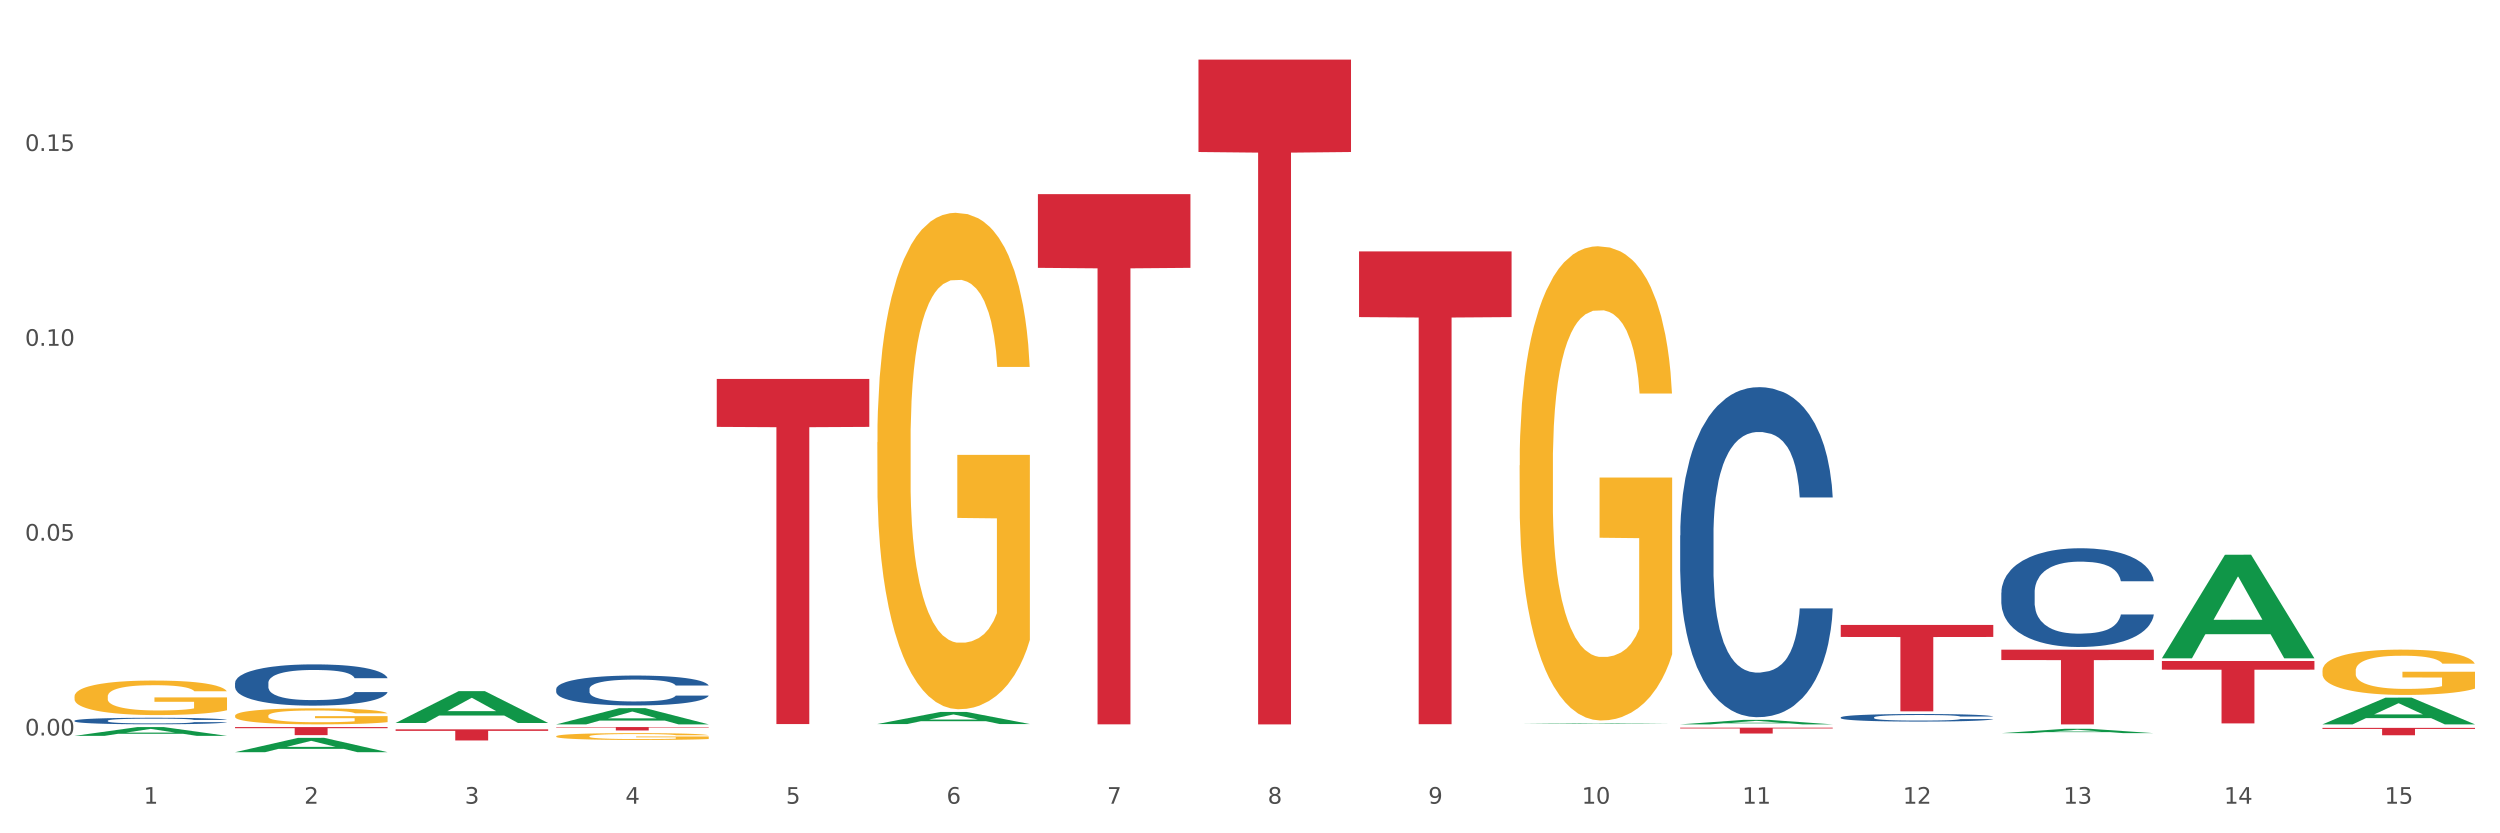 <?xml version="1.0" encoding="utf-8" standalone="no"?>
<!DOCTYPE svg PUBLIC "-//W3C//DTD SVG 1.1//EN"
  "http://www.w3.org/Graphics/SVG/1.1/DTD/svg11.dtd">
<svg xmlns:xlink="http://www.w3.org/1999/xlink" width="1080pt" height="360pt" viewBox="0 0 1080 360" xmlns="http://www.w3.org/2000/svg" version="1.1">
 <rect x="0" y="0" width="1080" height="360" fill="#333333" stroke="none"/>
 <defs>
  <style type="text/css">*{stroke-linejoin: round; stroke-linecap: butt}</style>
 </defs>
 <g id="figure_1">
  <g id="patch_1">
   <path d="M 0 360 
L 1080 360 
L 1080 0 
L 0 0 
z
" style="fill: #ffffff; stroke: #ffffff; stroke-linejoin: miter"/>
  </g>
  <g id="axes_1">
   <g id="matplotlib.axis_1">
    <g id="xtick_1">
     <g id="text_1">
      <!-- 1 -->
      <g style="fill: #4d4d4d" transform="translate(62.07 347.204) scale(0.096 -0.096)">
       <defs>
        <path id="DejaVuSans-31" d="M 794 531 
L 1825 531 
L 1825 4091 
L 703 3866 
L 703 4441 
L 1819 4666 
L 2450 4666 
L 2450 531 
L 3481 531 
L 3481 0 
L 794 0 
L 794 531 
z
" transform="scale(0.016)"/>
       </defs>
       <use xlink:href="#DejaVuSans-31"/>
      </g>
     </g>
    </g>
    <g id="xtick_2">
     <g id="text_2">
      <!-- 2 -->
      <g style="fill: #4d4d4d" transform="translate(131.436 347.204) scale(0.096 -0.096)">
       <defs>
        <path id="DejaVuSans-32" d="M 1228 531 
L 3431 531 
L 3431 0 
L 469 0 
L 469 531 
Q 828 903 1448 1529 
Q 2069 2156 2228 2338 
Q 2531 2678 2651 2914 
Q 2772 3150 2772 3378 
Q 2772 3750 2511 3984 
Q 2250 4219 1831 4219 
Q 1534 4219 1204 4116 
Q 875 4013 500 3803 
L 500 4441 
Q 881 4594 1212 4672 
Q 1544 4750 1819 4750 
Q 2544 4750 2975 4387 
Q 3406 4025 3406 3419 
Q 3406 3131 3298 2873 
Q 3191 2616 2906 2266 
Q 2828 2175 2409 1742 
Q 1991 1309 1228 531 
z
" transform="scale(0.016)"/>
       </defs>
       <use xlink:href="#DejaVuSans-32"/>
      </g>
     </g>
    </g>
    <g id="xtick_3">
     <g id="text_3">
      <!-- 3 -->
      <g style="fill: #4d4d4d" transform="translate(200.802 347.204) scale(0.096 -0.096)">
       <defs>
        <path id="DejaVuSans-33" d="M 2597 2516 
Q 3050 2419 3304 2112 
Q 3559 1806 3559 1356 
Q 3559 666 3084 287 
Q 2609 -91 1734 -91 
Q 1441 -91 1130 -33 
Q 819 25 488 141 
L 488 750 
Q 750 597 1062 519 
Q 1375 441 1716 441 
Q 2309 441 2620 675 
Q 2931 909 2931 1356 
Q 2931 1769 2642 2001 
Q 2353 2234 1838 2234 
L 1294 2234 
L 1294 2753 
L 1863 2753 
Q 2328 2753 2575 2939 
Q 2822 3125 2822 3475 
Q 2822 3834 2567 4026 
Q 2313 4219 1838 4219 
Q 1578 4219 1281 4162 
Q 984 4106 628 3988 
L 628 4550 
Q 988 4650 1302 4700 
Q 1616 4750 1894 4750 
Q 2613 4750 3031 4423 
Q 3450 4097 3450 3541 
Q 3450 3153 3228 2886 
Q 3006 2619 2597 2516 
z
" transform="scale(0.016)"/>
       </defs>
       <use xlink:href="#DejaVuSans-33"/>
      </g>
     </g>
    </g>
    <g id="xtick_4">
     <g id="text_4">
      <!-- 4 -->
      <g style="fill: #4d4d4d" transform="translate(270.169 347.204) scale(0.096 -0.096)">
       <defs>
        <path id="DejaVuSans-34" d="M 2419 4116 
L 825 1625 
L 2419 1625 
L 2419 4116 
z
M 2253 4666 
L 3047 4666 
L 3047 1625 
L 3713 1625 
L 3713 1100 
L 3047 1100 
L 3047 0 
L 2419 0 
L 2419 1100 
L 313 1100 
L 313 1709 
L 2253 4666 
z
" transform="scale(0.016)"/>
       </defs>
       <use xlink:href="#DejaVuSans-34"/>
      </g>
     </g>
    </g>
    <g id="xtick_5">
     <g id="text_5">
      <!-- 5 -->
      <g style="fill: #4d4d4d" transform="translate(339.535 347.204) scale(0.096 -0.096)">
       <defs>
        <path id="DejaVuSans-35" d="M 691 4666 
L 3169 4666 
L 3169 4134 
L 1269 4134 
L 1269 2991 
Q 1406 3038 1543 3061 
Q 1681 3084 1819 3084 
Q 2600 3084 3056 2656 
Q 3513 2228 3513 1497 
Q 3513 744 3044 326 
Q 2575 -91 1722 -91 
Q 1428 -91 1123 -41 
Q 819 9 494 109 
L 494 744 
Q 775 591 1075 516 
Q 1375 441 1709 441 
Q 2250 441 2565 725 
Q 2881 1009 2881 1497 
Q 2881 1984 2565 2268 
Q 2250 2553 1709 2553 
Q 1456 2553 1204 2497 
Q 953 2441 691 2322 
L 691 4666 
z
" transform="scale(0.016)"/>
       </defs>
       <use xlink:href="#DejaVuSans-35"/>
      </g>
     </g>
    </g>
    <g id="xtick_6">
     <g id="text_6">
      <!-- 6 -->
      <g style="fill: #4d4d4d" transform="translate(408.901 347.204) scale(0.096 -0.096)">
       <defs>
        <path id="DejaVuSans-36" d="M 2113 2584 
Q 1688 2584 1439 2293 
Q 1191 2003 1191 1497 
Q 1191 994 1439 701 
Q 1688 409 2113 409 
Q 2538 409 2786 701 
Q 3034 994 3034 1497 
Q 3034 2003 2786 2293 
Q 2538 2584 2113 2584 
z
M 3366 4563 
L 3366 3988 
Q 3128 4100 2886 4159 
Q 2644 4219 2406 4219 
Q 1781 4219 1451 3797 
Q 1122 3375 1075 2522 
Q 1259 2794 1537 2939 
Q 1816 3084 2150 3084 
Q 2853 3084 3261 2657 
Q 3669 2231 3669 1497 
Q 3669 778 3244 343 
Q 2819 -91 2113 -91 
Q 1303 -91 875 529 
Q 447 1150 447 2328 
Q 447 3434 972 4092 
Q 1497 4750 2381 4750 
Q 2619 4750 2861 4703 
Q 3103 4656 3366 4563 
z
" transform="scale(0.016)"/>
       </defs>
       <use xlink:href="#DejaVuSans-36"/>
      </g>
     </g>
    </g>
    <g id="xtick_7">
     <g id="text_7">
      <!-- 7 -->
      <g style="fill: #4d4d4d" transform="translate(478.267 347.204) scale(0.096 -0.096)">
       <defs>
        <path id="DejaVuSans-37" d="M 525 4666 
L 3525 4666 
L 3525 4397 
L 1831 0 
L 1172 0 
L 2766 4134 
L 525 4134 
L 525 4666 
z
" transform="scale(0.016)"/>
       </defs>
       <use xlink:href="#DejaVuSans-37"/>
      </g>
     </g>
    </g>
    <g id="xtick_8">
     <g id="text_8">
      <!-- 8 -->
      <g style="fill: #4d4d4d" transform="translate(547.634 347.204) scale(0.096 -0.096)">
       <defs>
        <path id="DejaVuSans-38" d="M 2034 2216 
Q 1584 2216 1326 1975 
Q 1069 1734 1069 1313 
Q 1069 891 1326 650 
Q 1584 409 2034 409 
Q 2484 409 2743 651 
Q 3003 894 3003 1313 
Q 3003 1734 2745 1975 
Q 2488 2216 2034 2216 
z
M 1403 2484 
Q 997 2584 770 2862 
Q 544 3141 544 3541 
Q 544 4100 942 4425 
Q 1341 4750 2034 4750 
Q 2731 4750 3128 4425 
Q 3525 4100 3525 3541 
Q 3525 3141 3298 2862 
Q 3072 2584 2669 2484 
Q 3125 2378 3379 2068 
Q 3634 1759 3634 1313 
Q 3634 634 3220 271 
Q 2806 -91 2034 -91 
Q 1263 -91 848 271 
Q 434 634 434 1313 
Q 434 1759 690 2068 
Q 947 2378 1403 2484 
z
M 1172 3481 
Q 1172 3119 1398 2916 
Q 1625 2713 2034 2713 
Q 2441 2713 2670 2916 
Q 2900 3119 2900 3481 
Q 2900 3844 2670 4047 
Q 2441 4250 2034 4250 
Q 1625 4250 1398 4047 
Q 1172 3844 1172 3481 
z
" transform="scale(0.016)"/>
       </defs>
       <use xlink:href="#DejaVuSans-38"/>
      </g>
     </g>
    </g>
    <g id="xtick_9">
     <g id="text_9">
      <!-- 9 -->
      <g style="fill: #4d4d4d" transform="translate(617 347.204) scale(0.096 -0.096)">
       <defs>
        <path id="DejaVuSans-39" d="M 703 97 
L 703 672 
Q 941 559 1184 500 
Q 1428 441 1663 441 
Q 2288 441 2617 861 
Q 2947 1281 2994 2138 
Q 2813 1869 2534 1725 
Q 2256 1581 1919 1581 
Q 1219 1581 811 2004 
Q 403 2428 403 3163 
Q 403 3881 828 4315 
Q 1253 4750 1959 4750 
Q 2769 4750 3195 4129 
Q 3622 3509 3622 2328 
Q 3622 1225 3098 567 
Q 2575 -91 1691 -91 
Q 1453 -91 1209 -44 
Q 966 3 703 97 
z
M 1959 2075 
Q 2384 2075 2632 2365 
Q 2881 2656 2881 3163 
Q 2881 3666 2632 3958 
Q 2384 4250 1959 4250 
Q 1534 4250 1286 3958 
Q 1038 3666 1038 3163 
Q 1038 2656 1286 2365 
Q 1534 2075 1959 2075 
z
" transform="scale(0.016)"/>
       </defs>
       <use xlink:href="#DejaVuSans-39"/>
      </g>
     </g>
    </g>
    <g id="xtick_10">
     <g id="text_10">
      <!-- 10 -->
      <g style="fill: #4d4d4d" transform="translate(683.312 347.204) scale(0.096 -0.096)">
       <defs>
        <path id="DejaVuSans-30" d="M 2034 4250 
Q 1547 4250 1301 3770 
Q 1056 3291 1056 2328 
Q 1056 1369 1301 889 
Q 1547 409 2034 409 
Q 2525 409 2770 889 
Q 3016 1369 3016 2328 
Q 3016 3291 2770 3770 
Q 2525 4250 2034 4250 
z
M 2034 4750 
Q 2819 4750 3233 4129 
Q 3647 3509 3647 2328 
Q 3647 1150 3233 529 
Q 2819 -91 2034 -91 
Q 1250 -91 836 529 
Q 422 1150 422 2328 
Q 422 3509 836 4129 
Q 1250 4750 2034 4750 
z
" transform="scale(0.016)"/>
       </defs>
       <use xlink:href="#DejaVuSans-31"/>
       <use xlink:href="#DejaVuSans-30" transform="translate(63.623 0)"/>
      </g>
     </g>
    </g>
    <g id="xtick_11">
     <g id="text_11">
      <!-- 11 -->
      <g style="fill: #4d4d4d" transform="translate(752.678 347.204) scale(0.096 -0.096)">
       <use xlink:href="#DejaVuSans-31"/>
       <use xlink:href="#DejaVuSans-31" transform="translate(63.623 0)"/>
      </g>
     </g>
    </g>
    <g id="xtick_12">
     <g id="text_12">
      <!-- 12 -->
      <g style="fill: #4d4d4d" transform="translate(822.044 347.204) scale(0.096 -0.096)">
       <use xlink:href="#DejaVuSans-31"/>
       <use xlink:href="#DejaVuSans-32" transform="translate(63.623 0)"/>
      </g>
     </g>
    </g>
    <g id="xtick_13">
     <g id="text_13">
      <!-- 13 -->
      <g style="fill: #4d4d4d" transform="translate(891.411 347.204) scale(0.096 -0.096)">
       <use xlink:href="#DejaVuSans-31"/>
       <use xlink:href="#DejaVuSans-33" transform="translate(63.623 0)"/>
      </g>
     </g>
    </g>
    <g id="xtick_14">
     <g id="text_14">
      <!-- 14 -->
      <g style="fill: #4d4d4d" transform="translate(960.777 347.204) scale(0.096 -0.096)">
       <use xlink:href="#DejaVuSans-31"/>
       <use xlink:href="#DejaVuSans-34" transform="translate(63.623 0)"/>
      </g>
     </g>
    </g>
    <g id="xtick_15">
     <g id="text_15">
      <!-- 15 -->
      <g style="fill: #4d4d4d" transform="translate(1030.143 347.204) scale(0.096 -0.096)">
       <use xlink:href="#DejaVuSans-31"/>
       <use xlink:href="#DejaVuSans-35" transform="translate(63.623 0)"/>
      </g>
     </g>
    </g>
    <g id="xtick_16"/>
    <g id="xtick_17"/>
    <g id="xtick_18"/>
    <g id="xtick_19"/>
    <g id="xtick_20"/>
    <g id="xtick_21"/>
    <g id="xtick_22"/>
    <g id="xtick_23"/>
    <g id="xtick_24"/>
    <g id="xtick_25"/>
    <g id="xtick_26"/>
    <g id="xtick_27"/>
    <g id="xtick_28"/>
    <g id="xtick_29"/>
   </g>
   <g id="matplotlib.axis_2">
    <g id="ytick_1">
     <g id="text_16">
      <!-- 0.00 -->
      <g style="fill: #4d4d4d" transform="translate(10.8 317.734) scale(0.096 -0.096)">
       <defs>
        <path id="DejaVuSans-2e" d="M 684 794 
L 1344 794 
L 1344 0 
L 684 0 
L 684 794 
z
" transform="scale(0.016)"/>
       </defs>
       <use xlink:href="#DejaVuSans-30"/>
       <use xlink:href="#DejaVuSans-2e" transform="translate(63.623 0)"/>
       <use xlink:href="#DejaVuSans-30" transform="translate(95.41 0)"/>
       <use xlink:href="#DejaVuSans-30" transform="translate(159.033 0)"/>
      </g>
     </g>
    </g>
    <g id="ytick_2">
     <g id="text_17">
      <!-- 0.05 -->
      <g style="fill: #4d4d4d" transform="translate(10.8 233.561) scale(0.096 -0.096)">
       <use xlink:href="#DejaVuSans-30"/>
       <use xlink:href="#DejaVuSans-2e" transform="translate(63.623 0)"/>
       <use xlink:href="#DejaVuSans-30" transform="translate(95.41 0)"/>
       <use xlink:href="#DejaVuSans-35" transform="translate(159.033 0)"/>
      </g>
     </g>
    </g>
    <g id="ytick_3">
     <g id="text_18">
      <!-- 0.10 -->
      <g style="fill: #4d4d4d" transform="translate(10.8 149.389) scale(0.096 -0.096)">
       <use xlink:href="#DejaVuSans-30"/>
       <use xlink:href="#DejaVuSans-2e" transform="translate(63.623 0)"/>
       <use xlink:href="#DejaVuSans-31" transform="translate(95.41 0)"/>
       <use xlink:href="#DejaVuSans-30" transform="translate(159.033 0)"/>
      </g>
     </g>
    </g>
    <g id="ytick_4">
     <g id="text_19">
      <!-- 0.15 -->
      <g style="fill: #4d4d4d" transform="translate(10.8 65.216) scale(0.096 -0.096)">
       <use xlink:href="#DejaVuSans-30"/>
       <use xlink:href="#DejaVuSans-2e" transform="translate(63.623 0)"/>
       <use xlink:href="#DejaVuSans-31" transform="translate(95.41 0)"/>
       <use xlink:href="#DejaVuSans-35" transform="translate(159.033 0)"/>
      </g>
     </g>
    </g>
    <g id="ytick_5"/>
    <g id="ytick_6"/>
    <g id="ytick_7"/>
    <g id="ytick_8"/>
   </g>
   <g id="PolyCollection_1">
    <path d="M 1003.302 312.912 
L 1003.37 312.901 
L 1030.544 301.383 
L 1041.822 301.372 
L 1069.2 312.934 
L 1056.156 312.934 
L 1050.246 310.241 
L 1022.188 310.241 
L 1021.984 310.285 
L 1016.278 312.934 
L 1003.302 312.934 
L 1003.302 312.912 
L 1025.721 308.635 
L 1046.713 308.624 
L 1036.319 303.837 
L 1036.183 303.815 
L 1036.047 303.847 
L 1025.653 308.624 
L 1025.721 308.635 
L 1003.302 312.912 
z
" clip-path="url(#p108a7d5adf)" style="fill: #109648"/>
    <path d="M 933.936 284.324 
L 934.004 284.282 
L 961.178 239.66 
L 972.456 239.618 
L 999.834 284.408 
L 986.79 284.408 
L 980.88 273.978 
L 952.822 273.978 
L 952.618 274.146 
L 946.912 284.408 
L 933.936 284.408 
L 933.936 284.324 
L 956.355 267.754 
L 977.347 267.712 
L 966.953 249.165 
L 966.817 249.081 
L 966.681 249.207 
L 956.287 267.712 
L 956.355 267.754 
L 933.936 284.324 
z
" clip-path="url(#p108a7d5adf)" style="fill: #109648"/>
    <path d="M 864.57 316.722 
L 864.638 316.72 
L 891.812 314.855 
L 903.089 314.854 
L 930.468 316.726 
L 917.424 316.726 
L 911.513 316.29 
L 883.456 316.29 
L 883.252 316.297 
L 877.545 316.726 
L 864.57 316.726 
L 864.57 316.722 
L 886.989 316.03 
L 907.981 316.028 
L 897.587 315.253 
L 897.451 315.249 
L 897.315 315.254 
L 886.921 316.028 
L 886.989 316.03 
L 864.57 316.722 
z
" clip-path="url(#p108a7d5adf)" style="fill: #109648"/>
    <path d="M 725.837 312.93 
L 725.905 312.928 
L 753.08 310.992 
L 764.357 310.99 
L 791.735 312.934 
L 778.691 312.934 
L 772.781 312.481 
L 744.723 312.481 
L 744.52 312.488 
L 738.813 312.934 
L 725.837 312.934 
L 725.837 312.93 
L 748.256 312.211 
L 769.248 312.209 
L 758.854 311.404 
L 758.718 311.401 
L 758.582 311.406 
L 748.188 312.209 
L 748.256 312.211 
L 725.837 312.93 
z
" clip-path="url(#p108a7d5adf)" style="fill: #109648"/>
    <path d="M 309.64 163.692 
L 375.538 163.692 
L 375.538 184.411 
L 349.616 184.551 
L 349.616 312.783 
L 335.406 312.783 
L 335.406 184.551 
L 309.64 184.411 
L 309.64 163.832 
L 309.64 163.692 
z
" clip-path="url(#p108a7d5adf)" style="fill: #d62839"/>
    <path d="M 240.274 314.087 
L 306.172 314.087 
L 306.172 314.291 
L 280.25 314.292 
L 280.25 315.555 
L 266.039 315.555 
L 266.039 314.292 
L 240.274 314.291 
L 240.274 314.088 
L 240.274 314.087 
z
" clip-path="url(#p108a7d5adf)" style="fill: #d62839"/>
    <path d="M 170.907 315.068 
L 236.805 315.068 
L 236.805 315.735 
L 210.883 315.739 
L 210.883 319.867 
L 196.673 319.867 
L 196.673 315.739 
L 170.907 315.735 
L 170.907 315.072 
L 170.907 315.068 
z
" clip-path="url(#p108a7d5adf)" style="fill: #d62839"/>
    <path d="M 101.541 314.087 
L 167.439 314.087 
L 167.439 314.574 
L 141.517 314.577 
L 141.517 317.59 
L 127.307 317.59 
L 127.307 314.577 
L 101.541 314.574 
L 101.541 314.09 
L 101.541 314.087 
z
" clip-path="url(#p108a7d5adf)" style="fill: #d62839"/>
    <path d="M 725.837 314.354 
L 791.735 314.354 
L 791.735 314.708 
L 765.813 314.71 
L 765.813 316.901 
L 751.603 316.901 
L 751.603 314.71 
L 725.837 314.708 
L 725.837 314.356 
L 725.837 314.354 
z
" clip-path="url(#p108a7d5adf)" style="fill: #d62839"/>
    <path d="M 587.105 108.596 
L 653.003 108.596 
L 653.003 136.981 
L 627.081 137.173 
L 627.081 312.856 
L 612.871 312.856 
L 612.871 137.173 
L 587.105 136.981 
L 587.105 108.788 
L 587.105 108.596 
z
" clip-path="url(#p108a7d5adf)" style="fill: #d62839"/>
    <path d="M 517.739 25.759 
L 583.636 25.759 
L 583.636 65.667 
L 557.715 65.937 
L 557.715 312.934 
L 543.504 312.934 
L 543.504 65.937 
L 517.739 65.667 
L 517.739 26.029 
L 517.739 25.759 
z
" clip-path="url(#p108a7d5adf)" style="fill: #d62839"/>
    <path d="M 448.372 83.877 
L 514.27 83.877 
L 514.27 115.707 
L 488.348 115.922 
L 488.348 312.925 
L 474.138 312.925 
L 474.138 115.922 
L 448.372 115.707 
L 448.372 84.092 
L 448.372 83.877 
z
" clip-path="url(#p108a7d5adf)" style="fill: #d62839"/>
    <path d="M 379.006 191.032 
L 379.084 190.836 
L 379.084 183.785 
L 379.24 177.713 
L 380.018 163.024 
L 381.185 150.88 
L 382.04 144.417 
L 382.896 139.128 
L 383.908 133.84 
L 385.152 128.356 
L 387.409 120.326 
L 388.809 116.212 
L 390.521 111.903 
L 393.633 105.636 
L 395.889 102.11 
L 398.223 99.172 
L 402.035 95.647 
L 404.525 94.08 
L 407.17 92.905 
L 410.36 92.121 
L 412.772 91.925 
L 418.062 92.513 
L 422.575 94.276 
L 424.753 95.647 
L 427.554 97.997 
L 429.032 99.564 
L 431.444 102.698 
L 433.934 106.811 
L 435.646 110.336 
L 438.213 116.996 
L 440.158 123.655 
L 441.948 131.881 
L 442.881 137.561 
L 443.581 142.85 
L 444.204 148.922 
L 444.826 158.519 
L 430.822 158.519 
L 430.277 151.664 
L 429.422 145.2 
L 428.177 138.933 
L 427.087 135.015 
L 425.22 130.119 
L 423.509 126.985 
L 421.719 124.634 
L 419.541 122.676 
L 417.829 121.697 
L 415.417 120.913 
L 410.671 121.109 
L 407.481 122.676 
L 405.303 124.634 
L 403.903 126.397 
L 402.658 128.356 
L 401.257 131.098 
L 399.624 135.211 
L 398.456 138.933 
L 397.289 143.633 
L 396.356 148.334 
L 395.5 153.818 
L 394.8 159.694 
L 394.255 165.766 
L 393.788 173.209 
L 393.399 185.548 
L 393.399 212.381 
L 393.555 218.453 
L 393.944 226.483 
L 394.411 232.555 
L 395.189 239.802 
L 395.889 244.699 
L 397.212 251.75 
L 398.69 257.626 
L 399.857 261.347 
L 401.024 264.481 
L 403.047 268.79 
L 405.303 272.315 
L 407.248 274.47 
L 409.893 276.429 
L 411.683 277.212 
L 413.239 277.604 
L 417.051 277.604 
L 419.774 277.016 
L 422.808 275.645 
L 425.142 273.882 
L 427.087 271.728 
L 429.266 268.202 
L 430.666 264.873 
L 430.666 223.937 
L 413.55 223.741 
L 413.55 196.516 
L 444.904 196.516 
L 444.904 276.429 
L 443.581 280.542 
L 442.103 284.263 
L 440.547 287.593 
L 438.213 291.706 
L 435.412 295.623 
L 432.923 298.365 
L 430.277 300.716 
L 427.165 302.87 
L 423.12 304.829 
L 420.63 305.612 
L 417.518 306.2 
L 413.861 306.396 
L 410.671 306.004 
L 407.559 305.025 
L 404.292 303.262 
L 401.102 300.716 
L 398.69 298.169 
L 396.278 295.036 
L 393.711 290.922 
L 391.688 287.005 
L 390.132 283.48 
L 388.42 278.975 
L 386.553 273.099 
L 385.152 267.811 
L 383.908 262.326 
L 382.585 255.275 
L 381.651 249.204 
L 380.718 241.565 
L 380.173 235.885 
L 379.551 227.071 
L 379.084 214.732 
L 379.006 191.032 
z
" clip-path="url(#p108a7d5adf)" style="fill: #f7b32b"/>
    <path d="M 240.274 318.078 
L 240.351 318.075 
L 240.351 317.978 
L 240.507 317.894 
L 241.285 317.691 
L 242.452 317.523 
L 243.308 317.434 
L 244.164 317.361 
L 245.175 317.288 
L 246.42 317.212 
L 248.676 317.101 
L 250.077 317.044 
L 251.788 316.985 
L 254.9 316.898 
L 257.157 316.849 
L 259.491 316.809 
L 263.303 316.76 
L 265.793 316.738 
L 268.438 316.722 
L 271.628 316.711 
L 274.04 316.709 
L 279.33 316.717 
L 283.843 316.741 
L 286.021 316.76 
L 288.822 316.793 
L 290.3 316.814 
L 292.712 316.857 
L 295.202 316.914 
L 296.913 316.963 
L 299.481 317.055 
L 301.426 317.147 
L 303.215 317.261 
L 304.149 317.339 
L 304.849 317.412 
L 305.471 317.496 
L 306.094 317.629 
L 292.089 317.629 
L 291.545 317.534 
L 290.689 317.445 
L 289.444 317.358 
L 288.355 317.304 
L 286.488 317.236 
L 284.776 317.193 
L 282.987 317.161 
L 280.808 317.134 
L 279.097 317.12 
L 276.685 317.109 
L 271.939 317.112 
L 268.749 317.134 
L 266.571 317.161 
L 265.17 317.185 
L 263.925 317.212 
L 262.525 317.25 
L 260.891 317.307 
L 259.724 317.358 
L 258.557 317.423 
L 257.623 317.488 
L 256.768 317.564 
L 256.067 317.645 
L 255.523 317.729 
L 255.056 317.832 
L 254.667 318.002 
L 254.667 318.373 
L 254.823 318.457 
L 255.212 318.568 
L 255.678 318.652 
L 256.456 318.752 
L 257.157 318.82 
L 258.479 318.917 
L 259.957 318.998 
L 261.124 319.05 
L 262.291 319.093 
L 264.314 319.153 
L 266.571 319.201 
L 268.516 319.231 
L 271.161 319.258 
L 272.95 319.269 
L 274.506 319.274 
L 278.319 319.274 
L 281.042 319.266 
L 284.076 319.247 
L 286.41 319.223 
L 288.355 319.193 
L 290.533 319.145 
L 291.934 319.099 
L 291.934 318.533 
L 274.818 318.53 
L 274.818 318.154 
L 306.172 318.154 
L 306.172 319.258 
L 304.849 319.315 
L 303.371 319.366 
L 301.815 319.413 
L 299.481 319.469 
L 296.68 319.523 
L 294.19 319.561 
L 291.545 319.594 
L 288.433 319.624 
L 284.387 319.651 
L 281.897 319.662 
L 278.785 319.67 
L 275.129 319.672 
L 271.939 319.667 
L 268.827 319.653 
L 265.559 319.629 
L 262.369 319.594 
L 259.957 319.559 
L 257.546 319.515 
L 254.978 319.459 
L 252.955 319.404 
L 251.399 319.356 
L 249.688 319.293 
L 247.82 319.212 
L 246.42 319.139 
L 245.175 319.063 
L 243.853 318.966 
L 242.919 318.882 
L 241.985 318.776 
L 241.441 318.698 
L 240.818 318.576 
L 240.351 318.406 
L 240.274 318.078 
z
" clip-path="url(#p108a7d5adf)" style="fill: #f7b32b"/>
    <path d="M 101.541 309.203 
L 101.619 309.197 
L 101.619 308.969 
L 101.775 308.772 
L 102.553 308.297 
L 103.72 307.904 
L 104.575 307.695 
L 105.431 307.524 
L 106.443 307.353 
L 107.688 307.176 
L 109.944 306.916 
L 111.344 306.783 
L 113.056 306.644 
L 116.168 306.441 
L 118.424 306.327 
L 120.758 306.232 
L 124.57 306.118 
L 127.06 306.068 
L 129.705 306.03 
L 132.895 306.004 
L 135.307 305.998 
L 140.598 306.017 
L 145.11 306.074 
L 147.289 306.118 
L 150.089 306.194 
L 151.568 306.245 
L 153.979 306.346 
L 156.469 306.479 
L 158.181 306.593 
L 160.748 306.809 
L 162.693 307.024 
L 164.483 307.29 
L 165.416 307.474 
L 166.117 307.645 
L 166.739 307.841 
L 167.361 308.151 
L 153.357 308.151 
L 152.812 307.93 
L 151.957 307.721 
L 150.712 307.518 
L 149.623 307.391 
L 147.755 307.233 
L 146.044 307.132 
L 144.254 307.056 
L 142.076 306.992 
L 140.364 306.961 
L 137.952 306.935 
L 133.206 306.942 
L 130.017 306.992 
L 127.838 307.056 
L 126.438 307.113 
L 125.193 307.176 
L 123.792 307.265 
L 122.159 307.398 
L 120.992 307.518 
L 119.825 307.67 
L 118.891 307.822 
L 118.035 307.999 
L 117.335 308.189 
L 116.79 308.386 
L 116.324 308.627 
L 115.935 309.026 
L 115.935 309.893 
L 116.09 310.09 
L 116.479 310.349 
L 116.946 310.546 
L 117.724 310.78 
L 118.424 310.938 
L 119.747 311.166 
L 121.225 311.356 
L 122.392 311.477 
L 123.559 311.578 
L 125.582 311.717 
L 127.838 311.831 
L 129.783 311.901 
L 132.428 311.964 
L 134.218 311.99 
L 135.774 312.002 
L 139.586 312.002 
L 142.309 311.983 
L 145.343 311.939 
L 147.678 311.882 
L 149.623 311.812 
L 151.801 311.698 
L 153.201 311.591 
L 153.201 310.267 
L 136.085 310.261 
L 136.085 309.38 
L 167.439 309.38 
L 167.439 311.964 
L 166.117 312.097 
L 164.638 312.218 
L 163.082 312.325 
L 160.748 312.458 
L 157.947 312.585 
L 155.458 312.674 
L 152.812 312.75 
L 149.7 312.82 
L 145.655 312.883 
L 143.165 312.908 
L 140.053 312.927 
L 136.396 312.934 
L 133.206 312.921 
L 130.094 312.889 
L 126.827 312.832 
L 123.637 312.75 
L 121.225 312.667 
L 118.813 312.566 
L 116.246 312.433 
L 114.223 312.306 
L 112.667 312.192 
L 110.955 312.047 
L 109.088 311.857 
L 107.688 311.686 
L 106.443 311.508 
L 105.12 311.28 
L 104.186 311.084 
L 103.253 310.837 
L 102.708 310.653 
L 102.086 310.368 
L 101.619 309.969 
L 101.541 309.203 
z
" clip-path="url(#p108a7d5adf)" style="fill: #f7b32b"/>
    <path d="M 32.175 300.89 
L 32.253 300.876 
L 32.253 300.386 
L 32.408 299.963 
L 33.186 298.941 
L 34.353 298.096 
L 35.209 297.647 
L 36.065 297.279 
L 37.076 296.911 
L 38.321 296.529 
L 40.578 295.971 
L 41.978 295.685 
L 43.69 295.385 
L 46.802 294.949 
L 49.058 294.704 
L 51.392 294.499 
L 55.204 294.254 
L 57.694 294.145 
L 60.339 294.063 
L 63.529 294.009 
L 65.941 293.995 
L 71.231 294.036 
L 75.744 294.159 
L 77.922 294.254 
L 80.723 294.417 
L 82.201 294.526 
L 84.613 294.744 
L 87.103 295.031 
L 88.815 295.276 
L 91.382 295.739 
L 93.327 296.202 
L 95.116 296.775 
L 96.05 297.17 
L 96.75 297.538 
L 97.373 297.96 
L 97.995 298.628 
L 83.991 298.628 
L 83.446 298.151 
L 82.59 297.701 
L 81.346 297.265 
L 80.256 296.993 
L 78.389 296.652 
L 76.677 296.434 
L 74.888 296.271 
L 72.71 296.134 
L 70.998 296.066 
L 68.586 296.012 
L 63.84 296.025 
L 60.65 296.134 
L 58.472 296.271 
L 57.071 296.393 
L 55.827 296.529 
L 54.426 296.72 
L 52.792 297.006 
L 51.625 297.265 
L 50.458 297.592 
L 49.525 297.919 
L 48.669 298.301 
L 47.969 298.71 
L 47.424 299.132 
L 46.957 299.65 
L 46.568 300.508 
L 46.568 302.375 
L 46.724 302.797 
L 47.113 303.356 
L 47.58 303.778 
L 48.358 304.282 
L 49.058 304.623 
L 50.381 305.114 
L 51.859 305.522 
L 53.026 305.781 
L 54.193 305.999 
L 56.216 306.299 
L 58.472 306.544 
L 60.417 306.694 
L 63.062 306.83 
L 64.852 306.885 
L 66.408 306.912 
L 70.22 306.912 
L 72.943 306.871 
L 75.977 306.776 
L 78.311 306.653 
L 80.256 306.503 
L 82.435 306.258 
L 83.835 306.027 
L 83.835 303.179 
L 66.719 303.165 
L 66.719 301.271 
L 98.073 301.271 
L 98.073 306.83 
L 96.75 307.117 
L 95.272 307.375 
L 93.716 307.607 
L 91.382 307.893 
L 88.581 308.166 
L 86.091 308.357 
L 83.446 308.52 
L 80.334 308.67 
L 76.288 308.806 
L 73.799 308.861 
L 70.687 308.902 
L 67.03 308.915 
L 63.84 308.888 
L 60.728 308.82 
L 57.461 308.697 
L 54.271 308.52 
L 51.859 308.343 
L 49.447 308.125 
L 46.879 307.839 
L 44.857 307.566 
L 43.301 307.321 
L 41.589 307.008 
L 39.722 306.599 
L 38.321 306.231 
L 37.076 305.849 
L 35.754 305.359 
L 34.82 304.936 
L 33.887 304.405 
L 33.342 304.01 
L 32.72 303.397 
L 32.253 302.538 
L 32.175 300.89 
z
" clip-path="url(#p108a7d5adf)" style="fill: #f7b32b"/>
    <path d="M 656.471 312.719 
L 656.539 312.719 
L 683.713 312.414 
L 694.991 312.413 
L 722.369 312.719 
L 709.325 312.719 
L 703.415 312.648 
L 675.357 312.648 
L 675.153 312.649 
L 669.447 312.719 
L 656.471 312.719 
L 656.471 312.719 
L 678.89 312.606 
L 699.882 312.605 
L 689.488 312.478 
L 689.352 312.478 
L 689.216 312.479 
L 678.822 312.605 
L 678.89 312.606 
L 656.471 312.719 
z
" clip-path="url(#p108a7d5adf)" style="fill: #109648"/>
    <path d="M 379.006 312.775 
L 379.074 312.77 
L 406.248 307.554 
L 417.526 307.549 
L 444.904 312.785 
L 431.86 312.785 
L 425.95 311.566 
L 397.892 311.566 
L 397.689 311.585 
L 391.982 312.785 
L 379.006 312.785 
L 379.006 312.775 
L 401.425 310.838 
L 422.417 310.833 
L 412.023 308.665 
L 411.887 308.655 
L 411.751 308.67 
L 401.357 310.833 
L 401.425 310.838 
L 379.006 312.775 
z
" clip-path="url(#p108a7d5adf)" style="fill: #109648"/>
    <path d="M 240.274 312.92 
L 240.342 312.914 
L 267.516 305.93 
L 278.793 305.923 
L 306.172 312.934 
L 293.128 312.934 
L 287.217 311.301 
L 259.16 311.301 
L 258.956 311.327 
L 253.249 312.934 
L 240.274 312.934 
L 240.274 312.92 
L 262.693 310.327 
L 283.685 310.32 
L 273.291 307.417 
L 273.155 307.404 
L 273.019 307.424 
L 262.625 310.32 
L 262.693 310.327 
L 240.274 312.92 
z
" clip-path="url(#p108a7d5adf)" style="fill: #109648"/>
    <path d="M 170.907 312.306 
L 170.975 312.293 
L 198.15 298.57 
L 209.427 298.557 
L 236.805 312.332 
L 223.762 312.332 
L 217.851 309.124 
L 189.794 309.124 
L 189.59 309.176 
L 183.883 312.332 
L 170.907 312.332 
L 170.907 312.306 
L 193.326 307.21 
L 214.319 307.197 
L 203.924 301.493 
L 203.788 301.467 
L 203.653 301.506 
L 193.258 307.197 
L 193.326 307.21 
L 170.907 312.306 
z
" clip-path="url(#p108a7d5adf)" style="fill: #109648"/>
    <path d="M 795.203 269.982 
L 861.101 269.982 
L 861.101 275.166 
L 835.179 275.201 
L 835.179 307.292 
L 820.969 307.292 
L 820.969 275.201 
L 795.203 275.166 
L 795.203 270.017 
L 795.203 269.982 
z
" clip-path="url(#p108a7d5adf)" style="fill: #d62839"/>
    <path d="M 864.57 280.655 
L 930.468 280.655 
L 930.468 285.141 
L 904.546 285.171 
L 904.546 312.934 
L 890.335 312.934 
L 890.335 285.171 
L 864.57 285.141 
L 864.57 280.686 
L 864.57 280.655 
z
" clip-path="url(#p108a7d5adf)" style="fill: #d62839"/>
    <path d="M 656.471 201.053 
L 656.549 200.865 
L 656.549 194.13 
L 656.704 188.329 
L 657.482 174.296 
L 658.649 162.695 
L 659.505 156.521 
L 660.361 151.469 
L 661.372 146.417 
L 662.617 141.178 
L 664.874 133.506 
L 666.274 129.577 
L 667.986 125.46 
L 671.098 119.473 
L 673.354 116.105 
L 675.688 113.298 
L 679.5 109.93 
L 681.99 108.433 
L 684.635 107.311 
L 687.825 106.562 
L 690.237 106.375 
L 695.527 106.937 
L 700.04 108.621 
L 702.218 109.93 
L 705.019 112.176 
L 706.497 113.673 
L 708.909 116.666 
L 711.399 120.596 
L 713.111 123.964 
L 715.678 130.325 
L 717.623 136.687 
L 719.412 144.546 
L 720.346 149.972 
L 721.046 155.024 
L 721.669 160.824 
L 722.291 169.992 
L 708.287 169.992 
L 707.742 163.444 
L 706.886 157.269 
L 705.642 151.281 
L 704.552 147.539 
L 702.685 142.862 
L 700.973 139.868 
L 699.184 137.623 
L 697.006 135.751 
L 695.294 134.816 
L 692.882 134.067 
L 688.136 134.255 
L 684.946 135.751 
L 682.768 137.623 
L 681.367 139.307 
L 680.123 141.178 
L 678.722 143.797 
L 677.088 147.726 
L 675.921 151.281 
L 674.754 155.772 
L 673.821 160.263 
L 672.965 165.502 
L 672.265 171.115 
L 671.72 176.915 
L 671.253 184.026 
L 670.864 195.813 
L 670.864 221.447 
L 671.02 227.248 
L 671.409 234.919 
L 671.876 240.72 
L 672.654 247.643 
L 673.354 252.32 
L 674.677 259.056 
L 676.155 264.67 
L 677.322 268.225 
L 678.489 271.219 
L 680.512 275.335 
L 682.768 278.703 
L 684.713 280.761 
L 687.358 282.632 
L 689.148 283.381 
L 690.704 283.755 
L 694.516 283.755 
L 697.239 283.194 
L 700.273 281.884 
L 702.607 280.2 
L 704.552 278.142 
L 706.731 274.774 
L 708.131 271.593 
L 708.131 232.487 
L 691.015 232.3 
L 691.015 206.292 
L 722.369 206.292 
L 722.369 282.632 
L 721.046 286.561 
L 719.568 290.117 
L 718.012 293.297 
L 715.678 297.227 
L 712.877 300.969 
L 710.387 303.588 
L 707.742 305.834 
L 704.63 307.892 
L 700.584 309.763 
L 698.095 310.511 
L 694.983 311.073 
L 691.326 311.26 
L 688.136 310.886 
L 685.024 309.95 
L 681.756 308.266 
L 678.567 305.834 
L 676.155 303.401 
L 673.743 300.408 
L 671.175 296.478 
L 669.153 292.736 
L 667.597 289.368 
L 665.885 285.065 
L 664.018 279.451 
L 662.617 274.399 
L 661.372 269.16 
L 660.05 262.424 
L 659.116 256.624 
L 658.183 249.327 
L 657.638 243.901 
L 657.016 235.481 
L 656.549 223.693 
L 656.471 201.053 
z
" clip-path="url(#p108a7d5adf)" style="fill: #f7b32b"/>
    <path d="M 1003.302 289.685 
L 1003.38 289.667 
L 1003.38 289.023 
L 1003.535 288.469 
L 1004.314 287.127 
L 1005.481 286.018 
L 1006.336 285.428 
L 1007.192 284.945 
L 1008.204 284.462 
L 1009.448 283.962 
L 1011.705 283.228 
L 1013.105 282.853 
L 1014.817 282.459 
L 1017.929 281.887 
L 1020.185 281.565 
L 1022.519 281.297 
L 1026.331 280.975 
L 1028.821 280.832 
L 1031.466 280.724 
L 1034.656 280.653 
L 1037.068 280.635 
L 1042.358 280.689 
L 1046.871 280.85 
L 1049.049 280.975 
L 1051.85 281.189 
L 1053.328 281.332 
L 1055.74 281.619 
L 1058.23 281.994 
L 1059.942 282.316 
L 1062.509 282.924 
L 1064.454 283.532 
L 1066.244 284.283 
L 1067.177 284.802 
L 1067.877 285.285 
L 1068.5 285.839 
L 1069.122 286.716 
L 1055.118 286.716 
L 1054.573 286.09 
L 1053.717 285.5 
L 1052.473 284.927 
L 1051.383 284.57 
L 1049.516 284.123 
L 1047.805 283.836 
L 1046.015 283.622 
L 1043.837 283.443 
L 1042.125 283.353 
L 1039.713 283.282 
L 1034.967 283.3 
L 1031.777 283.443 
L 1029.599 283.622 
L 1028.199 283.783 
L 1026.954 283.962 
L 1025.553 284.212 
L 1023.919 284.588 
L 1022.752 284.927 
L 1021.585 285.357 
L 1020.652 285.786 
L 1019.796 286.287 
L 1019.096 286.823 
L 1018.551 287.378 
L 1018.084 288.057 
L 1017.695 289.184 
L 1017.695 291.634 
L 1017.851 292.189 
L 1018.24 292.922 
L 1018.707 293.476 
L 1019.485 294.138 
L 1020.185 294.585 
L 1021.508 295.229 
L 1022.986 295.766 
L 1024.153 296.105 
L 1025.32 296.392 
L 1027.343 296.785 
L 1029.599 297.107 
L 1031.544 297.304 
L 1034.189 297.483 
L 1035.979 297.554 
L 1037.535 297.59 
L 1041.347 297.59 
L 1044.07 297.536 
L 1047.104 297.411 
L 1049.438 297.25 
L 1051.383 297.053 
L 1053.562 296.731 
L 1054.962 296.427 
L 1054.962 292.689 
L 1037.846 292.672 
L 1037.846 290.186 
L 1069.2 290.186 
L 1069.2 297.483 
L 1067.877 297.858 
L 1066.399 298.198 
L 1064.843 298.502 
L 1062.509 298.878 
L 1059.708 299.235 
L 1057.219 299.486 
L 1054.573 299.7 
L 1051.461 299.897 
L 1047.416 300.076 
L 1044.926 300.147 
L 1041.814 300.201 
L 1038.157 300.219 
L 1034.967 300.183 
L 1031.855 300.094 
L 1028.588 299.933 
L 1025.398 299.7 
L 1022.986 299.468 
L 1020.574 299.182 
L 1018.007 298.806 
L 1015.984 298.448 
L 1014.428 298.126 
L 1012.716 297.715 
L 1010.849 297.179 
L 1009.448 296.696 
L 1008.204 296.195 
L 1006.881 295.551 
L 1005.947 294.997 
L 1005.014 294.299 
L 1004.469 293.78 
L 1003.847 292.976 
L 1003.38 291.849 
L 1003.302 289.685 
z
" clip-path="url(#p108a7d5adf)" style="fill: #f7b32b"/>
    <path d="M 933.936 285.561 
L 999.834 285.561 
L 999.834 289.308 
L 973.912 289.333 
L 973.912 312.522 
L 959.702 312.522 
L 959.702 289.333 
L 933.936 289.308 
L 933.936 285.586 
L 933.936 285.561 
z
" clip-path="url(#p108a7d5adf)" style="fill: #d62839"/>
    <path d="M 1003.302 314.442 
L 1069.2 314.442 
L 1069.2 314.885 
L 1043.278 314.888 
L 1043.278 317.633 
L 1029.068 317.633 
L 1029.068 314.888 
L 1003.302 314.885 
L 1003.302 314.445 
L 1003.302 314.442 
z
" clip-path="url(#p108a7d5adf)" style="fill: #d62839"/>
    <path d="M 795.203 309.918 
L 795.281 309.915 
L 795.281 309.832 
L 795.515 309.718 
L 796.372 309.508 
L 797.462 309.349 
L 799.332 309.164 
L 800.344 309.086 
L 801.669 308.999 
L 804.395 308.858 
L 807.511 308.739 
L 809.692 308.673 
L 811.327 308.631 
L 814.988 308.556 
L 817.092 308.523 
L 819.273 308.496 
L 821.142 308.478 
L 824.258 308.457 
L 826.75 308.448 
L 829.632 308.445 
L 832.047 308.448 
L 835.241 308.46 
L 839.914 308.496 
L 841.706 308.517 
L 844.121 308.553 
L 846.613 308.601 
L 848.638 308.649 
L 850.975 308.718 
L 853.39 308.807 
L 855.727 308.921 
L 857.362 309.026 
L 858.687 309.137 
L 859.855 309.272 
L 860.712 309.418 
L 861.101 309.541 
L 846.847 309.541 
L 846.457 309.43 
L 845.678 309.311 
L 844.899 309.23 
L 844.043 309.164 
L 842.718 309.089 
L 841.55 309.041 
L 839.603 308.984 
L 837.811 308.948 
L 836.331 308.927 
L 834.54 308.909 
L 830.723 308.891 
L 827.997 308.891 
L 826.283 308.897 
L 824.18 308.912 
L 822.388 308.933 
L 820.285 308.969 
L 818.649 309.008 
L 817.014 309.059 
L 816.079 309.095 
L 814.677 309.161 
L 813.742 309.215 
L 812.496 309.308 
L 811.795 309.373 
L 810.548 309.544 
L 810.003 309.67 
L 809.77 309.757 
L 809.614 309.853 
L 809.614 310.32 
L 810.081 310.529 
L 810.471 310.619 
L 811.094 310.721 
L 812.262 310.853 
L 813.976 310.982 
L 815.767 311.074 
L 817.247 311.131 
L 818.649 311.173 
L 820.051 311.206 
L 821.765 311.236 
L 823.167 311.254 
L 825.27 311.272 
L 827.763 311.281 
L 829.71 311.281 
L 833.683 311.266 
L 835.474 311.251 
L 837.188 311.23 
L 839.057 311.197 
L 840.537 311.161 
L 841.394 311.134 
L 842.796 311.077 
L 843.887 311.018 
L 844.822 310.949 
L 845.445 310.889 
L 846.146 310.799 
L 846.691 310.697 
L 846.847 310.643 
L 861.101 310.643 
L 860.79 310.751 
L 860.245 310.856 
L 859.154 310.997 
L 858.297 311.077 
L 856.973 311.176 
L 855.571 311.26 
L 853.624 311.353 
L 851.832 311.422 
L 849.963 311.482 
L 847.937 311.536 
L 844.276 311.61 
L 842.952 311.631 
L 840.148 311.667 
L 837.967 311.688 
L 834.773 311.709 
L 831.502 311.721 
L 828.074 311.724 
L 825.037 311.718 
L 821.687 311.7 
L 819.584 311.682 
L 817.247 311.655 
L 814.521 311.613 
L 811.951 311.563 
L 809.536 311.503 
L 807.277 311.434 
L 805.174 311.356 
L 802.448 311.227 
L 800.422 311.101 
L 798.942 310.985 
L 797.93 310.886 
L 796.917 310.76 
L 796.372 310.673 
L 795.515 310.464 
L 795.203 310.269 
L 795.203 309.918 
z
" clip-path="url(#p108a7d5adf)" style="fill: #255c99"/>
    <path d="M 864.57 256.009 
L 864.648 255.97 
L 864.648 254.879 
L 864.881 253.399 
L 865.738 250.672 
L 866.829 248.607 
L 868.698 246.191 
L 869.711 245.178 
L 871.035 244.049 
L 873.761 242.217 
L 876.877 240.659 
L 879.058 239.802 
L 880.694 239.257 
L 884.355 238.283 
L 886.458 237.854 
L 888.639 237.503 
L 890.508 237.27 
L 893.624 236.997 
L 896.117 236.88 
L 898.999 236.841 
L 901.413 236.88 
L 904.607 237.036 
L 909.281 237.503 
L 911.072 237.776 
L 913.487 238.244 
L 915.979 238.867 
L 918.005 239.49 
L 920.341 240.386 
L 922.756 241.555 
L 925.093 243.036 
L 926.729 244.399 
L 928.053 245.841 
L 929.221 247.594 
L 930.078 249.503 
L 930.468 251.1 
L 916.213 251.1 
L 915.824 249.659 
L 915.045 248.1 
L 914.266 247.048 
L 913.409 246.191 
L 912.085 245.217 
L 910.916 244.594 
L 908.969 243.854 
L 907.177 243.386 
L 905.697 243.114 
L 903.906 242.88 
L 900.089 242.646 
L 897.363 242.646 
L 895.649 242.724 
L 893.546 242.919 
L 891.754 243.191 
L 889.651 243.659 
L 888.016 244.165 
L 886.38 244.828 
L 885.445 245.295 
L 884.043 246.152 
L 883.108 246.854 
L 881.862 248.061 
L 881.161 248.919 
L 879.915 251.139 
L 879.369 252.776 
L 879.136 253.905 
L 878.98 255.152 
L 878.98 261.23 
L 879.447 263.957 
L 879.837 265.126 
L 880.46 266.45 
L 881.628 268.165 
L 883.342 269.84 
L 885.134 271.048 
L 886.614 271.788 
L 888.016 272.333 
L 889.418 272.762 
L 891.131 273.151 
L 892.533 273.385 
L 894.637 273.619 
L 897.129 273.736 
L 899.076 273.736 
L 903.049 273.541 
L 904.841 273.346 
L 906.554 273.074 
L 908.424 272.645 
L 909.904 272.177 
L 910.76 271.827 
L 912.163 271.087 
L 913.253 270.307 
L 914.188 269.411 
L 914.811 268.632 
L 915.512 267.463 
L 916.057 266.139 
L 916.213 265.437 
L 930.468 265.437 
L 930.156 266.84 
L 929.611 268.204 
L 928.52 270.035 
L 927.663 271.087 
L 926.339 272.372 
L 924.937 273.463 
L 922.99 274.671 
L 921.198 275.567 
L 919.329 276.346 
L 917.304 277.047 
L 913.643 278.021 
L 912.318 278.294 
L 909.514 278.762 
L 907.333 279.034 
L 904.14 279.307 
L 900.868 279.463 
L 897.441 279.502 
L 894.403 279.424 
L 891.053 279.19 
L 888.95 278.956 
L 886.614 278.606 
L 883.887 278.06 
L 881.317 277.398 
L 878.902 276.619 
L 876.643 275.723 
L 874.54 274.71 
L 871.814 273.035 
L 869.789 271.398 
L 868.309 269.879 
L 867.296 268.593 
L 866.283 266.957 
L 865.738 265.827 
L 864.881 263.1 
L 864.57 260.567 
L 864.57 256.009 
z
" clip-path="url(#p108a7d5adf)" style="fill: #255c99"/>
    <path d="M 240.274 297.645 
L 240.352 297.634 
L 240.352 297.303 
L 240.585 296.854 
L 241.442 296.027 
L 242.533 295.401 
L 244.402 294.668 
L 245.415 294.361 
L 246.739 294.018 
L 249.465 293.463 
L 252.581 292.991 
L 254.762 292.731 
L 256.398 292.565 
L 260.059 292.27 
L 262.162 292.14 
L 264.343 292.034 
L 266.212 291.963 
L 269.328 291.88 
L 271.821 291.844 
L 274.703 291.833 
L 277.117 291.844 
L 280.311 291.892 
L 284.985 292.034 
L 286.776 292.116 
L 289.191 292.258 
L 291.683 292.447 
L 293.709 292.636 
L 296.045 292.908 
L 298.46 293.262 
L 300.797 293.711 
L 302.433 294.125 
L 303.757 294.562 
L 304.925 295.094 
L 305.782 295.672 
L 306.172 296.157 
L 291.917 296.157 
L 291.528 295.72 
L 290.749 295.247 
L 289.97 294.928 
L 289.113 294.668 
L 287.789 294.373 
L 286.62 294.184 
L 284.673 293.959 
L 282.881 293.818 
L 281.401 293.735 
L 279.61 293.664 
L 275.793 293.593 
L 273.067 293.593 
L 271.353 293.617 
L 269.25 293.676 
L 267.458 293.758 
L 265.355 293.9 
L 263.72 294.054 
L 262.084 294.255 
L 261.149 294.396 
L 259.747 294.656 
L 258.812 294.869 
L 257.566 295.235 
L 256.865 295.495 
L 255.619 296.169 
L 255.073 296.665 
L 254.84 297.008 
L 254.684 297.386 
L 254.684 299.229 
L 255.151 300.056 
L 255.541 300.41 
L 256.164 300.812 
L 257.332 301.332 
L 259.046 301.84 
L 260.838 302.206 
L 262.318 302.43 
L 263.72 302.596 
L 265.122 302.726 
L 266.835 302.844 
L 268.237 302.915 
L 270.341 302.986 
L 272.833 303.021 
L 274.78 303.021 
L 278.753 302.962 
L 280.545 302.903 
L 282.258 302.82 
L 284.128 302.69 
L 285.608 302.549 
L 286.465 302.442 
L 287.867 302.218 
L 288.957 301.981 
L 289.892 301.71 
L 290.515 301.473 
L 291.216 301.119 
L 291.761 300.717 
L 291.917 300.505 
L 306.172 300.505 
L 305.86 300.93 
L 305.315 301.343 
L 304.224 301.899 
L 303.367 302.218 
L 302.043 302.608 
L 300.641 302.938 
L 298.694 303.305 
L 296.902 303.576 
L 295.033 303.813 
L 293.008 304.025 
L 289.347 304.321 
L 288.022 304.404 
L 285.218 304.545 
L 283.037 304.628 
L 279.844 304.711 
L 276.572 304.758 
L 273.145 304.77 
L 270.107 304.746 
L 266.757 304.675 
L 264.654 304.604 
L 262.318 304.498 
L 259.591 304.333 
L 257.021 304.132 
L 254.606 303.895 
L 252.347 303.624 
L 250.244 303.317 
L 247.518 302.809 
L 245.493 302.312 
L 244.013 301.852 
L 243 301.462 
L 241.987 300.965 
L 241.442 300.623 
L 240.585 299.796 
L 240.274 299.028 
L 240.274 297.645 
z
" clip-path="url(#p108a7d5adf)" style="fill: #255c99"/>
    <path d="M 725.837 231.315 
L 725.915 231.185 
L 725.915 227.539 
L 726.149 222.591 
L 727.006 213.475 
L 728.096 206.574 
L 729.966 198.5 
L 730.978 195.115 
L 732.302 191.338 
L 735.029 185.218 
L 738.144 180.009 
L 740.325 177.145 
L 741.961 175.321 
L 745.622 172.066 
L 747.725 170.634 
L 749.906 169.462 
L 751.776 168.68 
L 754.891 167.769 
L 757.384 167.378 
L 760.266 167.248 
L 762.681 167.378 
L 765.874 167.899 
L 770.548 169.462 
L 772.34 170.373 
L 774.754 171.936 
L 777.247 174.019 
L 779.272 176.103 
L 781.609 179.098 
L 784.024 183.004 
L 786.36 187.953 
L 787.996 192.51 
L 789.32 197.328 
L 790.489 203.188 
L 791.346 209.569 
L 791.735 214.908 
L 777.481 214.908 
L 777.091 210.09 
L 776.312 204.881 
L 775.533 201.365 
L 774.676 198.5 
L 773.352 195.245 
L 772.184 193.161 
L 770.237 190.687 
L 768.445 189.125 
L 766.965 188.213 
L 765.173 187.432 
L 761.357 186.65 
L 758.63 186.65 
L 756.917 186.911 
L 754.814 187.562 
L 753.022 188.473 
L 750.919 190.036 
L 749.283 191.729 
L 747.647 193.943 
L 746.713 195.505 
L 745.311 198.37 
L 744.376 200.714 
L 743.13 204.751 
L 742.429 207.616 
L 741.182 215.038 
L 740.637 220.507 
L 740.403 224.283 
L 740.248 228.45 
L 740.248 248.764 
L 740.715 257.88 
L 741.104 261.786 
L 741.727 266.214 
L 742.896 271.943 
L 744.61 277.543 
L 746.401 281.579 
L 747.881 284.054 
L 749.283 285.877 
L 750.685 287.309 
L 752.399 288.611 
L 753.801 289.393 
L 755.904 290.174 
L 758.397 290.565 
L 760.344 290.565 
L 764.317 289.913 
L 766.108 289.262 
L 767.822 288.351 
L 769.691 286.918 
L 771.171 285.356 
L 772.028 284.184 
L 773.43 281.71 
L 774.521 279.105 
L 775.455 276.11 
L 776.079 273.506 
L 776.78 269.599 
L 777.325 265.172 
L 777.481 262.828 
L 791.735 262.828 
L 791.424 267.516 
L 790.878 272.074 
L 789.788 278.194 
L 788.931 281.71 
L 787.607 286.007 
L 786.205 289.653 
L 784.257 293.69 
L 782.466 296.685 
L 780.596 299.289 
L 778.571 301.633 
L 774.91 304.889 
L 773.586 305.8 
L 770.782 307.363 
L 768.601 308.274 
L 765.407 309.186 
L 762.136 309.707 
L 758.708 309.837 
L 755.67 309.576 
L 752.321 308.795 
L 750.218 308.014 
L 747.881 306.842 
L 745.155 305.019 
L 742.584 302.805 
L 740.17 300.201 
L 737.911 297.206 
L 735.808 293.82 
L 733.081 288.221 
L 731.056 282.751 
L 729.576 277.673 
L 728.563 273.376 
L 727.551 267.907 
L 727.006 264.13 
L 726.149 255.015 
L 725.837 246.551 
L 725.837 231.315 
z
" clip-path="url(#p108a7d5adf)" style="fill: #255c99"/>
    <path d="M 32.175 311.34 
L 32.253 311.337 
L 32.253 311.265 
L 32.487 311.167 
L 33.343 310.986 
L 34.434 310.849 
L 36.303 310.689 
L 37.316 310.621 
L 38.64 310.547 
L 41.366 310.425 
L 44.482 310.322 
L 46.663 310.265 
L 48.299 310.229 
L 51.96 310.164 
L 54.063 310.136 
L 56.244 310.112 
L 58.114 310.097 
L 61.229 310.079 
L 63.722 310.071 
L 66.604 310.069 
L 69.019 310.071 
L 72.212 310.081 
L 76.886 310.112 
L 78.677 310.131 
L 81.092 310.162 
L 83.585 310.203 
L 85.61 310.244 
L 87.947 310.304 
L 90.361 310.381 
L 92.698 310.479 
L 94.334 310.57 
L 95.658 310.665 
L 96.827 310.782 
L 97.683 310.908 
L 98.073 311.014 
L 83.818 311.014 
L 83.429 310.919 
L 82.65 310.815 
L 81.871 310.745 
L 81.014 310.689 
L 79.69 310.624 
L 78.522 310.583 
L 76.574 310.534 
L 74.783 310.503 
L 73.303 310.484 
L 71.511 310.469 
L 67.694 310.453 
L 64.968 310.453 
L 63.255 310.459 
L 61.151 310.472 
L 59.36 310.49 
L 57.257 310.521 
L 55.621 310.554 
L 53.985 310.598 
L 53.05 310.629 
L 51.648 310.686 
L 50.714 310.733 
L 49.467 310.813 
L 48.766 310.869 
L 47.52 311.017 
L 46.975 311.125 
L 46.741 311.2 
L 46.585 311.283 
L 46.585 311.686 
L 47.053 311.867 
L 47.442 311.944 
L 48.065 312.032 
L 49.234 312.146 
L 50.947 312.257 
L 52.739 312.337 
L 54.219 312.386 
L 55.621 312.422 
L 57.023 312.451 
L 58.737 312.477 
L 60.139 312.492 
L 62.242 312.508 
L 64.734 312.515 
L 66.682 312.515 
L 70.654 312.502 
L 72.446 312.489 
L 74.16 312.471 
L 76.029 312.443 
L 77.509 312.412 
L 78.366 312.389 
L 79.768 312.34 
L 80.858 312.288 
L 81.793 312.229 
L 82.416 312.177 
L 83.117 312.099 
L 83.663 312.011 
L 83.818 311.965 
L 98.073 311.965 
L 97.761 312.058 
L 97.216 312.148 
L 96.126 312.27 
L 95.269 312.34 
L 93.945 312.425 
L 92.542 312.497 
L 90.595 312.577 
L 88.804 312.637 
L 86.934 312.688 
L 84.909 312.735 
L 81.248 312.8 
L 79.924 312.818 
L 77.12 312.849 
L 74.939 312.867 
L 71.745 312.885 
L 68.473 312.895 
L 65.046 312.898 
L 62.008 312.893 
L 58.659 312.877 
L 56.556 312.862 
L 54.219 312.838 
L 51.493 312.802 
L 48.922 312.758 
L 46.507 312.707 
L 44.248 312.647 
L 42.145 312.58 
L 39.419 312.469 
L 37.394 312.36 
L 35.914 312.26 
L 34.901 312.174 
L 33.889 312.066 
L 33.343 311.991 
L 32.487 311.81 
L 32.175 311.642 
L 32.175 311.34 
z
" clip-path="url(#p108a7d5adf)" style="fill: #255c99"/>
    <path d="M 101.541 295.021 
L 101.619 295.005 
L 101.619 294.549 
L 101.853 293.93 
L 102.71 292.789 
L 103.8 291.926 
L 105.67 290.916 
L 106.682 290.492 
L 108.006 290.02 
L 110.733 289.254 
L 113.848 288.603 
L 116.029 288.244 
L 117.665 288.016 
L 121.326 287.609 
L 123.429 287.43 
L 125.61 287.283 
L 127.48 287.185 
L 130.595 287.071 
L 133.088 287.022 
L 135.97 287.006 
L 138.385 287.022 
L 141.578 287.088 
L 146.252 287.283 
L 148.044 287.397 
L 150.458 287.593 
L 152.951 287.853 
L 154.976 288.114 
L 157.313 288.489 
L 159.728 288.977 
L 162.064 289.596 
L 163.7 290.167 
L 165.024 290.769 
L 166.193 291.502 
L 167.05 292.301 
L 167.439 292.969 
L 153.185 292.969 
L 152.795 292.366 
L 152.016 291.714 
L 151.237 291.274 
L 150.38 290.916 
L 149.056 290.509 
L 147.888 290.248 
L 145.941 289.938 
L 144.149 289.743 
L 142.669 289.629 
L 140.877 289.531 
L 137.061 289.433 
L 134.334 289.433 
L 132.621 289.466 
L 130.518 289.548 
L 128.726 289.662 
L 126.623 289.857 
L 124.987 290.069 
L 123.351 290.346 
L 122.417 290.541 
L 121.015 290.9 
L 120.08 291.193 
L 118.834 291.698 
L 118.133 292.056 
L 116.886 292.985 
L 116.341 293.669 
L 116.107 294.142 
L 115.952 294.663 
L 115.952 297.204 
L 116.419 298.345 
L 116.808 298.833 
L 117.431 299.387 
L 118.6 300.104 
L 120.314 300.805 
L 122.105 301.31 
L 123.585 301.619 
L 124.987 301.847 
L 126.389 302.026 
L 128.103 302.189 
L 129.505 302.287 
L 131.608 302.385 
L 134.101 302.434 
L 136.048 302.434 
L 140.021 302.352 
L 141.812 302.271 
L 143.526 302.157 
L 145.395 301.977 
L 146.875 301.782 
L 147.732 301.635 
L 149.134 301.326 
L 150.225 301 
L 151.159 300.625 
L 151.783 300.3 
L 152.484 299.811 
L 153.029 299.257 
L 153.185 298.964 
L 167.439 298.964 
L 167.128 299.55 
L 166.582 300.12 
L 165.492 300.886 
L 164.635 301.326 
L 163.311 301.863 
L 161.909 302.32 
L 159.961 302.825 
L 158.17 303.199 
L 156.3 303.525 
L 154.275 303.818 
L 150.614 304.226 
L 149.29 304.34 
L 146.486 304.535 
L 144.305 304.649 
L 141.111 304.763 
L 137.84 304.828 
L 134.412 304.845 
L 131.374 304.812 
L 128.025 304.714 
L 125.922 304.617 
L 123.585 304.47 
L 120.859 304.242 
L 118.288 303.965 
L 115.874 303.639 
L 113.615 303.264 
L 111.512 302.841 
L 108.785 302.14 
L 106.76 301.456 
L 105.28 300.821 
L 104.267 300.283 
L 103.255 299.599 
L 102.71 299.127 
L 101.853 297.986 
L 101.541 296.927 
L 101.541 295.021 
z
" clip-path="url(#p108a7d5adf)" style="fill: #255c99"/>
    <path d="M 101.541 324.938 
L 101.609 324.932 
L 128.784 318.749 
L 140.061 318.743 
L 167.439 324.95 
L 154.395 324.95 
L 148.485 323.504 
L 120.427 323.504 
L 120.224 323.528 
L 114.517 324.95 
L 101.541 324.95 
L 101.541 324.938 
L 123.96 322.642 
L 144.952 322.636 
L 134.558 320.066 
L 134.422 320.054 
L 134.286 320.072 
L 123.892 322.636 
L 123.96 322.642 
L 101.541 324.938 
z
" clip-path="url(#p108a7d5adf)" style="fill: #109648"/>
    <path d="M 32.175 317.886 
L 32.243 317.883 
L 59.417 314.09 
L 70.695 314.087 
L 98.073 317.893 
L 85.029 317.893 
L 79.119 317.007 
L 51.061 317.007 
L 50.857 317.021 
L 45.151 317.893 
L 32.175 317.893 
L 32.175 317.886 
L 54.594 316.478 
L 75.586 316.474 
L 65.192 314.898 
L 65.056 314.891 
L 64.92 314.902 
L 54.526 316.474 
L 54.594 316.478 
L 32.175 317.886 
z
" clip-path="url(#p108a7d5adf)" style="fill: #109648"/>
   </g>
  </g>
 </g>
 <defs>
  <clipPath id="p108a7d5adf">
   <rect x="32.175" y="10.8" width="1037.025" height="329.109"/>
  </clipPath>
 </defs>
</svg>
